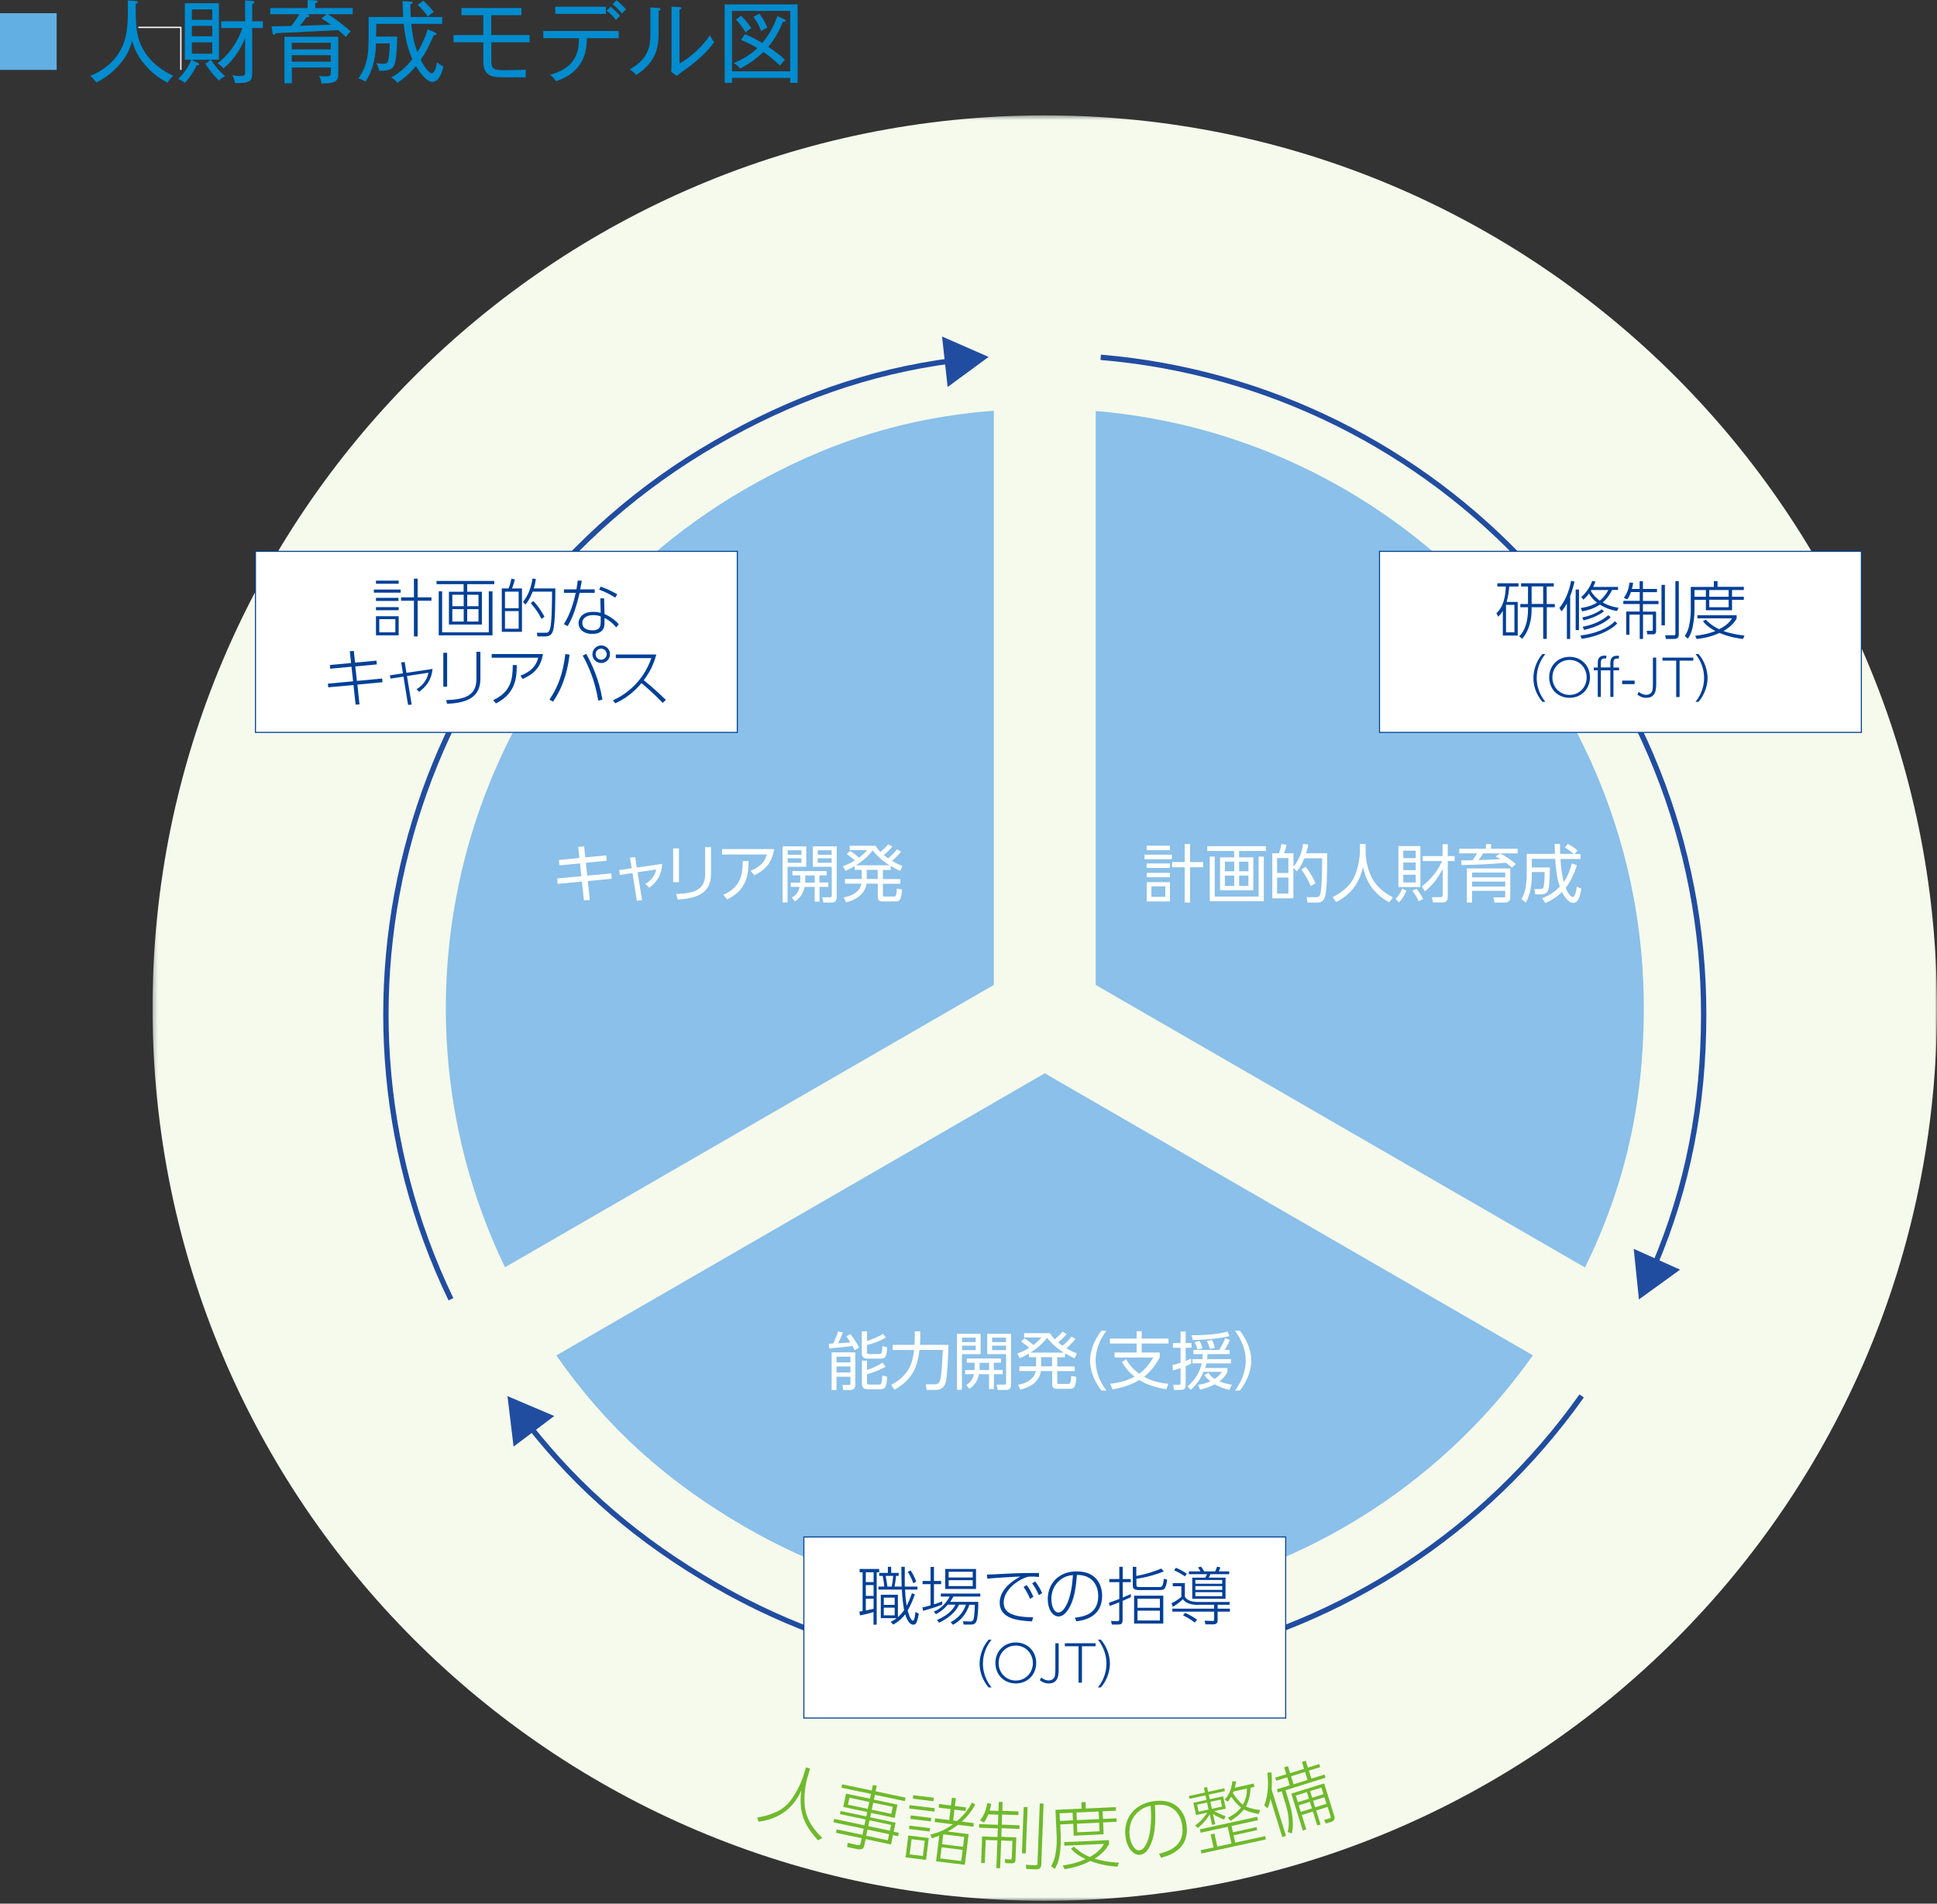 <svg width="460" height="452" viewBox="0 0 460 452" fill="none" xmlns="http://www.w3.org/2000/svg">
<rect x="0" y="0" width="460" height="452" fill="#333333" stroke="none"/>
<mask id="mask0_426_15987" style="mask-type:luminance" maskUnits="userSpaceOnUse" x="36" y="27" width="424" height="425">
<path d="M460 27.417H36.227V451.325H460V27.417Z" fill="white"/>
</mask>
<g mask="url(#mask0_426_15987)">
<path d="M460 239.371C460 356.422 365.127 451.325 248.113 451.325C131.1 451.325 36.227 356.422 36.227 239.371C36.227 122.321 131.076 27.394 248.113 27.394C365.15 27.394 460 122.297 460 239.347" fill="#F6FAED"/>
<path d="M236.01 97.515C214.914 99.129 196.073 105.087 176.993 116.101C112.091 153.583 87.934 234.457 119.922 300.899L236.01 233.864V97.515Z" fill="#8AC0E9"/>
<path d="M132.118 321.836C143.912 338.785 158.293 351.793 176.992 362.594C241.111 399.624 322.054 381.038 364.033 321.812L248.111 254.848L132.118 321.836Z" fill="#8AC0E9"/>
<path d="M376.398 300.971C385.937 281.506 390.375 261.851 390.375 239.347C390.375 164.835 333.114 103.734 260.215 97.586V233.864L376.398 300.947V300.971Z" fill="#8AC0E9"/>
<path d="M226.139 85.646C206.372 88.257 188.218 94.619 169.875 105.206C98.494 146.438 71.916 235.407 107.085 308.495" stroke="#214DA0" stroke-width="1.27" stroke-miterlimit="10"/>
<path d="M223.718 79.901L234.776 84.744L225.047 91.889L223.718 79.901Z" fill="#214DA0"/>
<path d="M125.665 338.476C137.649 353.763 151.958 365.964 169.851 376.314C240.377 417.048 329.412 396.61 375.615 331.45" stroke="#214DA0" stroke-width="1.27" stroke-miterlimit="10"/>
<path d="M121.964 343.485L120.517 331.497L131.622 336.221L121.964 343.485Z" fill="#214DA0"/>
<path d="M392.821 300.638C400.842 281.767 404.591 262.468 404.591 240.772C404.591 158.806 341.611 91.604 261.403 84.839" stroke="#214DA0" stroke-width="1.27" stroke-miterlimit="10"/>
<path d="M398.989 301.468L389.212 308.542L387.979 296.531L398.989 301.468Z" fill="#214DA0"/>
<path d="M175.096 130.913H60.669V173.902H175.096V130.913Z" fill="white"/>
<path d="M175.096 130.913H60.669V173.902H175.096V130.913Z" stroke="#004098" stroke-width="0.25" stroke-miterlimit="10"/>
</g>
<path d="M95.148 139.981V140.717H88.788V139.981H95.148ZM94.673 137.868V138.604H89.286V137.868H94.673ZM94.626 141.951V142.687H89.286V141.951H94.626ZM94.673 144.159V144.894H89.286V144.159H94.673ZM94.673 146.319V150.853H89.286V146.319H94.673ZM93.89 147.007H90.07V150.14H93.89V147.007ZM98.304 151.114V142.639H95.243V141.832H98.304V137.393H99.182V141.832H102.457V142.639H99.182V151.114H98.304Z" fill="#004098"/>
<path d="M117.408 138.699H110.953V140.503H114.441V148.289H106.611V140.503H110.099V138.699H103.668V137.94H117.384V138.699H117.408ZM104.997 140.408V150.141H116.079V140.408H116.957V150.853H104.19V140.408H105.021H104.997ZM110.123 141.216H107.417V143.945H110.123V141.216ZM110.123 144.634H107.417V147.577H110.123V144.634ZM113.635 141.216H110.953V143.945H113.635V141.216ZM113.635 144.634H110.953V147.577H113.635V144.634Z" fill="#004098"/>
<path d="M120.753 139.744C120.895 139.435 121.109 139.008 121.441 137.417L122.272 137.56C122.177 137.963 121.963 138.77 121.607 139.72H123.957V150.022H119.163V139.72H120.777L120.753 139.744ZM123.173 140.48H119.922V144.42H123.173V140.48ZM123.173 145.108H119.922V149.286H123.173V145.108ZM131.882 139.744C131.882 141.833 131.882 147.838 131.36 149.642C131.052 150.71 130.577 151.114 129.391 151.114H127.635L127.492 150.236H129.391C130.008 150.283 130.387 150.236 130.672 149.12C131.076 147.601 131.099 142.189 131.099 140.48H126.496C126.401 140.741 125.736 142.473 124.787 143.542L124.194 142.924C125.38 141.453 126.163 139.554 126.448 137.37L127.255 137.465C127.136 138.296 127.042 138.818 126.757 139.72H131.906L131.882 139.744ZM128.608 146.96C127.872 145.536 127.231 144.61 126.045 143.209L126.662 142.711C128.062 144.159 129.035 145.939 129.296 146.414L128.608 146.96Z" fill="#004098"/>
<path d="M141.233 139.934V140.765H137.65C136.534 145.56 135.561 147.411 134.802 148.669L133.9 148.195C135.467 145.821 136.345 142.593 136.724 140.765H133.924V139.934H136.89C137.08 138.866 137.128 138.438 137.199 137.845L138.172 137.892C138.101 138.296 137.863 139.649 137.792 139.934H141.209H141.233ZM143.559 145.797C144.935 146.367 146.216 147.364 146.952 148.242L146.335 148.978C145.267 147.625 144.033 146.96 143.559 146.723V147.506C143.559 148.408 143.535 148.883 143.25 149.358C142.704 150.307 141.541 150.521 140.687 150.521C138.385 150.521 137.389 149.215 137.389 147.957C137.389 146.937 138.148 145.275 140.853 145.275C141.755 145.275 142.277 145.417 142.657 145.489L142.562 142.07H143.464L143.559 145.797ZM142.657 146.367C142.277 146.224 141.779 146.058 140.853 146.058C139.05 146.058 138.29 146.96 138.29 147.91C138.29 149.666 140.379 149.666 140.735 149.666C142.609 149.666 142.657 148.503 142.657 147.482V146.367ZM146.121 141.904C145.22 141.358 143.938 140.599 142.301 140.005L142.633 139.293C143.748 139.673 144.84 140.124 146.572 141.097L146.121 141.904Z" fill="#004098"/>
<path d="M89.408 156.882L89.479 157.761L84.377 158.235L84.757 161.677L90.76 161.108L90.832 161.986L84.875 162.556L85.374 167.256L84.448 167.303L83.95 162.651L77.946 163.197L77.875 162.318L83.855 161.772L83.475 158.307L78.421 158.781L78.35 157.903L83.38 157.428L83.072 154.627L84.021 154.556L84.33 157.333L89.455 156.859L89.408 156.882Z" fill="#004098"/>
<path d="M97.762 167.304L96.907 167.375L95.816 160.657L92.731 161.132L92.612 160.349L95.697 159.874L95.27 157.286L96.101 157.191L96.528 159.755L102.721 158.829C102.484 161.464 101.179 163.055 99.541 164.265L98.924 163.648C99.613 163.221 101.298 162.105 101.748 159.731L96.646 160.515L97.762 167.28V167.304Z" fill="#004098"/>
<path d="M106.184 163.054H105.282V155.007H106.184V163.054ZM114.086 161.179C114.086 166.188 109.862 166.923 106.16 167.113L105.97 166.235C110.598 166.093 113.137 165.048 113.137 161.25V154.77H114.086V161.203V161.179Z" fill="#004098"/>
<path d="M128.943 155.292C128.35 159.162 125.882 160.372 124.126 161.227L123.604 160.42C126.926 159.162 127.543 157.239 127.804 156.171H116.77V155.292H128.943ZM117.125 166.236C121.397 164.265 121.753 161.203 121.777 157.904H122.726C122.702 160.562 122.631 164.598 117.766 167.019L117.125 166.236Z" fill="#004098"/>
<path d="M135.255 155.435C134.97 157.927 134.187 162.485 131.34 166.591L130.485 166.117C132.597 162.983 133.689 159.921 134.258 155.292L135.231 155.435H135.255ZM142.066 166.354C141.306 161.511 139.598 157.808 138.388 155.672L139.218 155.245C140.452 157.476 142.279 161.25 143.062 166.117L142.066 166.354ZM144.866 155.34C144.866 156.479 143.94 157.429 142.778 157.429C141.615 157.429 140.689 156.479 140.689 155.34C140.689 154.2 141.639 153.251 142.778 153.251C143.917 153.251 144.866 154.153 144.866 155.34ZM141.449 155.34C141.449 156.076 142.042 156.645 142.754 156.645C143.466 156.645 144.083 156.052 144.083 155.34C144.083 154.628 143.489 154.01 142.754 154.01C142.018 154.01 141.449 154.604 141.449 155.34Z" fill="#004098"/>
<path d="M155.852 155.411C155.116 158.259 153.977 160.016 152.885 161.511C154.713 162.983 156.421 164.526 158.13 166.188L157.37 166.9C155.33 164.692 152.79 162.579 152.34 162.2C151.272 163.458 149.326 165.547 146.122 166.995L145.553 166.282C147.926 165.238 152.506 162.461 154.689 156.265H146.241V155.411H155.875H155.852Z" fill="#004098"/>
<path d="M442.036 130.914H327.609V173.903H442.036V130.914Z" fill="white"/>
<path d="M442.036 130.914H327.609V173.903H442.036V130.914Z" stroke="#004098" stroke-width="0.25" stroke-miterlimit="10"/>
<path d="M360.428 142.925V150.901H356.892V145.037C356.417 145.821 356.156 146.082 355.8 146.438L355.373 145.607C356.132 144.871 357.461 143.4 357.604 139.269H355.587V138.486H360.617V139.269H358.411C358.339 140.053 358.268 141.334 357.793 142.925H360.428ZM359.644 143.613H357.651V150.141H359.644V143.613ZM367.333 143.423H369.231V144.183H367.333V151.684H366.479V144.183H363.726V144.8C363.726 147.245 363.109 149.785 361.495 151.684L360.784 151.091C362.065 149.904 362.872 147.601 362.872 144.753V144.183H361.045V143.423H362.872V139.269H361.234V138.486H368.994V139.269H367.309V143.423H367.333ZM366.479 139.245H363.726V143.4H366.479V139.245Z" fill="#004098"/>
<path d="M372.911 151.708H372.104V143.281C371.487 144.396 371.084 144.871 370.823 145.156L370.324 144.349C371.487 142.972 372.602 140.693 373.101 137.916L373.907 138.106C373.765 138.747 373.528 139.886 372.887 141.524V151.731L372.911 151.708ZM374.192 139.981H374.975V149.619H374.192V139.981ZM375.355 150.901C379.104 150.426 381.999 149.096 383.518 147.506L384.064 148.052C382.094 149.999 378.867 151.209 375.64 151.684L375.331 150.901H375.355ZM383.993 145.085C383.21 144.942 381.667 144.634 379.935 143.566C378.345 144.634 376.708 144.99 375.758 145.156L375.379 144.373C377.348 144.088 378.559 143.542 379.27 143.091C378.582 142.592 377.823 141.785 377.348 140.931C376.826 141.643 376.352 142.094 376.043 142.379L375.521 141.785C377.04 140.385 377.704 139.055 378.131 137.94L378.891 138.082C378.772 138.415 378.653 138.747 378.345 139.364H384.254V140.076H382.83C382.166 141.477 381.382 142.355 380.623 143.043C382.308 144.017 383.85 144.23 384.372 144.301L384.017 145.061L383.993 145.085ZM375.782 146.604C376.921 146.367 378.748 145.892 380.386 144.681L380.908 145.156C379.342 146.414 377.135 147.031 376.067 147.316L375.758 146.604H375.782ZM375.853 148.812C377.301 148.551 379.769 147.933 381.952 146.082L382.498 146.557C380.837 148.242 378.108 149.12 376.162 149.571L375.877 148.835L375.853 148.812ZM377.942 140.1C377.942 140.1 377.847 140.242 377.799 140.29C378.298 141.263 379.176 142.07 379.911 142.616C380.41 142.213 381.216 141.453 381.952 140.1H377.918H377.942Z" fill="#004098"/>
<path d="M389.378 139.839V138.011H390.161V139.839H393.507V140.599H390.161V142.688H393.863V143.447H390.161V145.228H393.293V149.833C393.293 150.331 393.103 150.616 392.51 150.616H391.205L391.063 149.785H392.178C392.415 149.809 392.51 149.809 392.51 149.405V145.94H390.185V151.708H389.402V145.94H386.957V150.711H386.198V145.204H389.402V143.423H385.51V142.664H389.402V140.575H387.313C386.91 141.738 386.625 142.094 386.459 142.308L385.628 141.952C386.53 140.67 386.744 139.839 387.005 138.296L387.835 138.415C387.764 138.89 387.717 139.246 387.551 139.839H389.402H389.378ZM395.382 138.866V148.48H394.575V138.866H395.382ZM398.68 138.011V150.663C398.68 151.494 398.253 151.708 397.47 151.708H395.619L395.453 150.83H397.494C397.873 150.853 397.873 150.64 397.873 150.474V137.988H398.704L398.68 138.011Z" fill="#004098"/>
<path d="M407.009 139.341V137.988H407.887V139.341H414.128V140.1H411.328V141.691H414.128V142.426H411.328V144.895H405.111V142.426H402.405V144.895C402.405 145.299 402.382 146.913 402.002 148.764C401.67 150.45 401.076 151.304 400.839 151.637L400.104 151.02C400.412 150.545 400.887 149.809 401.148 148.48C401.527 146.604 401.527 145.512 401.527 144.824V139.364H407.009V139.341ZM405.111 140.1H402.405V141.691H405.111V140.1ZM413.938 151.708C413.155 151.613 410.901 151.376 408.338 150.284C406.084 151.352 403.995 151.589 402.927 151.732L402.571 150.948C403.711 150.83 405.372 150.616 407.365 149.833C406.345 149.287 405.206 148.551 404.422 147.506L405.087 147.127C405.561 147.601 406.487 148.551 408.267 149.405C409.263 148.907 410.569 148.1 411.328 146.818H403.094V146.082H412.419V146.865C411.802 147.981 410.806 148.954 409.287 149.833C411.565 150.616 413.392 150.806 414.27 150.901L413.938 151.732V151.708ZM410.521 140.1H405.917V141.691H410.521V140.1ZM410.521 142.403H405.917V144.183H410.521V142.403Z" fill="#004098"/>
<path d="M366.289 166.639C364.604 164.693 364.129 162.414 364.153 160.966C364.153 159.494 364.628 157.215 366.289 155.292H366.977C365.648 157.002 364.96 158.829 364.936 160.966C364.936 164.004 366.455 165.974 366.977 166.639H366.289Z" fill="#004098"/>
<path d="M372.743 155.957C375.472 155.957 377.584 157.998 377.584 160.823C377.584 163.648 375.496 165.689 372.743 165.689C369.991 165.689 367.902 163.672 367.902 160.823C367.902 157.974 370.038 155.957 372.743 155.957ZM372.743 165.001C375.069 165.001 376.801 163.149 376.801 160.847C376.801 158.544 375.045 156.693 372.743 156.693C370.441 156.693 368.662 158.52 368.662 160.847C368.662 163.173 370.441 165.001 372.743 165.001Z" fill="#004098"/>
<path d="M382.427 157.548C382.427 156.93 382.427 155.696 384.064 155.696C384.254 155.696 384.372 155.696 384.491 155.744L384.42 156.385C384.301 156.385 384.183 156.361 384.111 156.361C383.162 156.361 383.162 156.954 383.162 157.548V158.497H384.491V159.162H383.162V165.476H382.427V159.162H380.172V165.476H379.437V159.162H378.487V158.497H379.437V157.524C379.437 156.907 379.437 155.672 381.074 155.672C381.264 155.672 381.382 155.672 381.501 155.72L381.43 156.361C381.311 156.361 381.193 156.337 381.121 156.337C380.172 156.337 380.172 156.93 380.172 157.524V158.473H382.427V157.5V157.548Z" fill="#004098"/>
<path d="M388.193 161.607V162.438H385.227V161.607H388.193Z" fill="#004098"/>
<path d="M393.318 156.146V162.081C393.318 163.6 393.318 165.689 390.921 165.689C390.304 165.689 389.664 165.547 388.833 164.929L389.165 164.289C389.901 164.834 390.447 164.977 390.898 164.977C391.704 164.977 392.298 164.573 392.44 163.814C392.511 163.41 392.535 162.912 392.535 162.176V156.146H393.318Z" fill="#004098"/>
<path d="M398.848 165.499H398.064V156.859H394.813V156.146H402.122V156.859H398.871V165.499H398.848Z" fill="#004098"/>
<path d="M402.668 166.639C403.237 165.903 404.685 163.957 404.685 160.966C404.685 157.975 403.19 155.957 402.668 155.292H403.356C405.017 157.168 405.492 159.47 405.516 160.966C405.516 162.438 405.017 164.74 403.356 166.639H402.668Z" fill="#004098"/>
<path d="M278.298 202.933V204.025H271.796V202.933H278.298ZM277.847 200.797V201.865H272.318V200.797H277.847ZM277.823 205.022V206.091H272.294V205.022H277.823ZM277.847 207.254V208.298H272.318V207.254H277.847ZM277.847 209.461V214.043H272.318V209.461H277.847ZM276.732 210.458H273.433V212.951H276.732V210.458ZM281.335 214.304V205.924H278.345V204.69H281.335V200.417H282.617V204.69H285.725V205.924H282.617V214.304H281.335Z" fill="white"/>
<path d="M300.652 202.055H294.268V203.575H297.638V211.384H289.736V203.575H293.082V202.055H286.698V200.916H300.628V202.055H300.652ZM288.478 203.385V212.88H298.896V203.385H300.13V213.995H287.291V203.385H288.478ZM293.105 204.595H290.898V206.874H293.105V204.595ZM293.105 207.895H290.898V210.364H293.105V207.895ZM296.475 204.595H294.268V206.874H296.475V204.595ZM296.475 207.895H294.268V210.364H296.475V207.895Z" fill="white"/>
<path d="M310.688 200.536C310.593 201.153 310.499 201.604 310.19 202.601H315.197C315.126 209.437 315.126 209.817 314.865 211.93C314.58 214.066 313.844 214.304 312.611 214.304H310.522L310.285 213.022H312.444C313.038 213.022 313.37 213.022 313.607 212.001C313.844 210.957 313.987 207.847 313.987 203.788H309.787C309.312 204.832 308.837 205.924 307.983 206.874L307.153 206.114V213.307H302.146V202.601H303.712C303.902 202.126 304.091 201.604 304.305 200.417L305.539 200.56C305.397 201.248 305.254 201.746 304.922 202.601H307.176V205.806C308.932 203.669 309.312 201.367 309.478 200.37L310.712 200.536H310.688ZM305.966 203.74H303.285V207.277H305.966V203.74ZM305.966 208.369H303.285V212.167H305.966V208.369ZM311.258 210.387C310.641 208.844 310.143 208.061 309.051 206.446L310.071 205.806C311.305 207.325 312.112 209.058 312.421 209.699L311.258 210.411V210.387Z" fill="white"/>
<path d="M324.312 200.442V202.246C324.312 204.216 324.858 206.637 325.783 208.394C326.732 210.221 328.322 211.812 330.79 213.07L329.912 214.257C325.688 211.978 324.288 208.631 323.671 205.854C322.817 210.032 320.396 212.666 317.311 214.186L316.457 213.022C319.186 211.669 320.918 209.913 321.773 207.848C322.793 205.379 322.959 202.673 322.959 202.198V200.394H324.312V200.442Z" fill="white"/>
<path d="M331.383 213.449C331.929 212.927 332.356 212.405 332.996 211.004L334.017 211.479C333.874 211.811 333.281 213.212 332.237 214.28L331.383 213.449ZM337.315 200.892V210.624H332.095V200.892H337.315ZM336.2 201.984H333.257V203.764H336.2V201.984ZM336.2 204.809H333.257V206.613H336.2V204.809ZM336.2 207.705H333.257V209.532H336.2V207.705ZM336.888 213.995C336.532 212.998 335.654 211.835 335.417 211.503L336.414 211.028C336.817 211.526 337.6 212.642 337.98 213.473L336.888 213.971V213.995ZM337.624 210.506C340.021 208.678 341.682 206.304 342.465 204.453H337.861V203.266H342.583V200.441H343.817V203.266H345.455V204.453H343.817V212.69C343.817 213.805 343.651 214.28 342.417 214.28H340.305L340.044 213.022H341.895C342.536 213.022 342.607 212.856 342.607 212.334V206.28C341.207 209.176 339.546 210.719 338.383 211.645L337.648 210.482L337.624 210.506Z" fill="white"/>
<path d="M356.274 202.649C357.461 203.195 359.074 204.334 359.976 205.141L359.027 206.019C358.6 205.592 358.386 205.426 357.603 204.856C355.112 205.117 350.247 205.378 347.114 205.402L346.996 204.286C347.898 204.286 348.277 204.286 349.701 204.263C350.342 203.408 350.555 203.028 350.769 202.625H346.545V201.533H352.881V200.417H354.091V201.533H360.427V202.625H352.24C351.742 203.384 351.647 203.527 351.125 204.215C353.047 204.168 353.379 204.144 356.298 204.002C355.847 203.741 355.752 203.669 355.159 203.337L356.251 202.672L356.274 202.649ZM358.671 213.046C358.671 213.663 358.457 214.304 357.39 214.304H354.922L354.637 213.069H357.034C357.437 213.093 357.461 213.022 357.461 212.713V211.526H349.582V214.304H348.348V206.209H358.671V213.046ZM357.461 207.182H349.582V208.322H357.461V207.182ZM357.461 209.319H349.582V210.506H357.461V209.319Z" fill="white"/>
<path d="M372.365 200.394C373.362 200.94 373.955 201.343 374.643 201.937L373.931 202.791H375.331V203.954H370.585C370.656 205.592 370.941 207.895 371.368 209.438C372.317 208.013 372.816 206.732 373.29 204.999L374.477 205.426C374.168 206.471 373.433 208.726 371.819 210.838C372.199 211.788 372.958 212.998 373.504 212.998C374.097 212.998 374.358 211.289 374.453 210.506L375.545 211.028C375.094 214.067 374.263 214.375 373.575 214.375C372.246 214.375 371.131 212.168 370.941 211.811C369.707 212.975 368.663 213.687 366.978 214.423L366.219 213.283C366.978 212.975 368.782 212.239 370.419 210.553C369.683 208.37 369.446 205.925 369.327 203.931H363.775V205.972H368.07C368.07 205.972 368.046 210.316 367.714 211.289C367.619 211.598 367.31 212.357 366.124 212.357H364.605L364.392 211.099H365.863C366.385 211.099 366.48 210.791 366.575 210.553C366.765 209.912 366.836 207.562 366.836 207.064H363.775V208.108C363.775 210.102 363.347 212.642 362.351 214.351L361.307 213.449C361.591 212.975 361.971 212.31 362.232 211.076C362.469 209.96 362.564 208.298 362.564 208.108V202.744H369.256C369.232 201.628 369.209 201.082 369.209 200.394H370.466C370.466 201.058 370.466 201.675 370.49 202.744H373.718C372.839 202.008 372.531 201.77 371.629 201.248L372.341 200.346L372.365 200.394Z" fill="white"/>
<path d="M200.178 316.329C199.703 317.563 199.49 318.038 199.039 318.94C199.514 318.94 200.914 318.845 201.934 318.726C201.459 317.943 201.246 317.658 200.985 317.302L201.934 316.756C203.026 318.038 203.832 319.605 204.022 319.984L202.954 320.578C202.788 320.222 202.67 319.961 202.456 319.581C201.341 319.771 198.517 320.056 196.927 320.151L196.832 319.035C196.974 319.035 197.71 319.035 197.852 319.035C198.327 318.038 198.754 317.089 199.015 316.139L200.202 316.353L200.178 316.329ZM203.121 321.076V328.886C203.121 329.883 202.361 330.049 202.005 330.049H200.249L200.059 328.839H201.626C201.887 328.862 201.958 328.744 201.958 328.554V326.892H198.659V330.049H197.496V321.1H203.121V321.076ZM201.958 322.145H198.659V323.498H201.958V322.145ZM201.958 324.447H198.659V325.871H201.958V324.447ZM205.897 318.394C206.894 318.085 208.626 317.445 209.694 316.685L210.382 317.587C209.029 318.418 207.273 319.035 205.897 319.367V321.053C205.897 321.361 206.039 321.504 206.372 321.504H208.792C209.243 321.504 209.504 321.504 209.551 319.581L210.69 319.937C210.596 321.907 210.358 322.596 209.172 322.596H205.968C205.707 322.596 204.663 322.596 204.663 321.409V316.115H205.897V318.394ZM205.897 323.094V325.278C207.487 324.779 208.46 324.257 209.575 323.545L210.311 324.495C208.626 325.563 206.182 326.228 205.897 326.299V328.198C205.897 328.601 205.992 328.744 206.443 328.744H208.792C209.267 328.744 209.409 328.696 209.551 326.584L210.69 326.892C210.501 329.242 210.382 329.859 208.958 329.859H205.992C205.66 329.859 204.687 329.859 204.687 328.578V323.07H205.921L205.897 323.094Z" fill="white"/>
<path d="M217.24 316.115H218.545V317.801C218.545 318.133 218.545 318.584 218.474 319.32H225.237C225.237 320.863 224.976 326.797 224.596 328.221C224.169 329.788 222.935 330.026 222.318 330.026H220.064L219.85 328.696H222.01C222.84 328.696 223.101 328.198 223.22 327.818C223.671 326.465 223.837 322.145 223.884 320.53H218.355C217.904 324.257 216.931 327.486 212.399 329.978L211.64 328.839C216.077 326.394 216.718 323.498 217.074 320.554H211.996V319.32H217.169C217.193 318.964 217.24 318.489 217.24 317.753V316.115Z" fill="white"/>
<path d="M232.877 316.685V321.528H228.439V330.002H227.253V316.685H232.877ZM231.714 317.611H228.463V318.679H231.714V317.611ZM231.714 319.51H228.463V320.578H231.714V319.51ZM238.121 325.302V326.299H236.033V329.812H234.87V326.299H232.497C232.118 328.317 230.907 329.29 230.219 329.765L229.436 328.886C230.267 328.364 231.002 327.699 231.311 326.299H229.199V325.302H231.453C231.453 325.159 231.453 325.088 231.453 324.97V323.569H229.578V322.548H237.718V323.569H236.009V325.278H238.098L238.121 325.302ZM234.894 325.302V323.593H232.64V324.993C232.64 325.136 232.64 325.207 232.64 325.302H234.918H234.894ZM240.115 316.685V328.744C240.115 329.005 240.115 330.026 238.999 330.026H236.935L236.674 328.768H238.454C238.667 328.768 238.928 328.768 238.928 328.435V321.528H234.443V316.685H240.115ZM238.904 317.611H235.606V318.679H238.904V317.611ZM238.904 319.51H235.606V320.578H238.904V319.51Z" fill="white"/>
<path d="M255.399 317.943C254.663 318.845 254.141 319.32 253.263 320.151C253.904 320.507 254.545 320.863 255.731 321.361L255.209 322.524C254.355 322.121 253.856 321.884 252.931 321.338V322.287H251.08V324.447H255.233V325.563H251.08V328.222C251.08 328.53 251.151 328.601 251.507 328.601H253.524C254.189 328.601 254.284 328.459 254.402 326.702L255.636 326.94C255.423 329.052 255.328 329.764 253.999 329.764H251.033C250.653 329.764 249.87 329.764 249.87 328.744V325.539H247.212C246.785 328.15 244.602 329.408 242.347 329.978L241.754 328.791C244.341 328.411 245.764 326.963 245.978 325.539H242.086V324.423H246.049V322.263H244.364V321.385C243.866 321.694 243.368 321.978 242.181 322.501L241.588 321.385C243.083 320.839 243.771 320.436 244.412 320.032C243.771 319.462 243.32 319.106 242.49 318.513L243.32 317.777C244.293 318.37 245.219 319.201 245.408 319.367C246.168 318.774 246.642 318.323 247.331 317.587H243.202V316.543H249.324C249.751 317.183 250.036 317.54 250.487 318.014C251.341 317.255 251.792 316.851 252.338 316.187L253.334 316.756C252.504 317.729 251.46 318.631 251.294 318.75C251.602 319.011 251.816 319.177 252.338 319.534C253.429 318.56 253.951 318.014 254.45 317.373L255.446 317.943H255.399ZM252.646 321.171C250.795 320.056 249.632 318.845 248.636 317.658C248.185 318.252 247.046 319.7 244.697 321.171H252.646ZM249.846 322.263H247.236V324.423H249.846V322.263Z" fill="white"/>
<path d="M261.568 330.168C259.408 327.438 258.862 324.684 258.862 323.07C258.862 321.456 259.408 318.726 261.568 315.973H262.754C261.188 318.014 260.191 320.483 260.191 323.07C260.191 323.664 260.191 326.821 262.754 330.168H261.568Z" fill="white"/>
<path d="M276.97 329.859C274.715 329.503 272.485 328.886 270.563 327.675C268.142 329.194 265.033 329.764 264.203 329.906L263.633 328.577C264.749 328.435 267.169 328.102 269.424 326.892C267.834 325.61 267.051 324.47 266.41 323.355L267.454 322.761C268.332 324.257 269.186 325.159 270.539 326.18C271.797 325.23 272.675 324.304 273.885 322.334H264.678V321.147H269.922V319.011H263.586V317.824H269.922V316.091H271.132V317.824H277.492V319.011H271.132V321.147H275.404V322.334C274.288 324.376 273.173 325.705 271.702 326.892C272.722 327.485 274.383 328.268 277.468 328.577L276.97 329.883V329.859Z" fill="white"/>
<path d="M282.9 323.759C282.52 323.972 282.164 324.138 281.571 324.376V328.886C281.571 329.29 281.571 330.025 280.408 330.025H278.771L278.628 328.791H279.933C280.195 328.791 280.361 328.791 280.361 328.388V324.851C279.435 325.183 279.008 325.278 278.557 325.397L278.438 324.115C278.913 324.02 279.459 323.877 280.361 323.569V320.008H278.557V318.892H280.361V316.163H281.571V318.892H282.971V320.008H281.571V323.141C282.045 322.952 282.378 322.809 282.876 322.596V323.735L282.9 323.759ZM282.022 329.195C283.778 327.628 284.893 325.943 285.391 323.711H283.185V322.714H285.558C285.629 322.168 285.629 321.836 285.629 321.527H283.398V320.53H289.52C290.209 319.462 290.731 318.346 290.968 317.729L292.083 318.157C291.68 319.201 291.063 320.198 290.826 320.53H292.012V321.527H286.744C286.744 321.907 286.744 322.145 286.673 322.714H292.321V323.711H286.507C286.388 324.21 286.293 324.566 286.198 324.827H291.49V325.776C291.253 326.227 290.778 327.106 289.568 328.008C290.802 328.506 291.846 328.672 292.558 328.791L291.941 330.002C291.466 329.907 289.971 329.574 288.476 328.696C287.076 329.456 285.819 329.764 285.012 329.978L284.513 328.815C285.202 328.72 286.103 328.577 287.432 327.984C286.53 327.272 286.198 326.773 286.008 326.489L286.981 325.966C287.242 326.346 287.575 326.845 288.453 327.414C289.402 326.773 289.853 326.18 290.185 325.729H285.842C285.178 327.224 284.442 328.482 282.805 330.002L281.927 329.123L282.022 329.195ZM282.947 317.041C283.825 317.041 288.737 317.041 291.49 316.163L292.012 317.231C289.687 317.872 285.51 318.157 283.279 318.18L282.947 317.041ZM284.395 320.435C284.324 320.174 284.11 319.438 283.683 318.679L284.869 318.37C285.249 319.059 285.439 319.7 285.558 320.151L284.395 320.435ZM287.314 320.293C287.195 319.747 286.91 318.964 286.602 318.394L287.836 318.133C288.192 318.845 288.358 319.486 288.5 320.032L287.314 320.293Z" fill="white"/>
<path d="M293.27 330.168C295.832 326.821 295.832 323.687 295.832 323.07C295.832 320.483 294.836 318.014 293.27 315.973H294.456C296.615 318.702 297.161 321.456 297.161 323.07C297.161 324.684 296.615 327.414 294.456 330.168H293.27Z" fill="white"/>
<path d="M143.962 203.1L144.057 204.382L139.145 204.856L139.453 207.919L145.172 207.373L145.267 208.654L139.595 209.2L140.07 213.711L138.67 213.782L138.195 209.319L132.429 209.865L132.334 208.583L138.053 208.037L137.744 204.999L132.832 205.474L132.737 204.192L137.602 203.717L137.317 201.082L138.717 200.963L139.002 203.575L143.962 203.1Z" fill="white"/>
<path d="M152.504 213.734L151.222 213.877L150.202 207.301L147.212 207.752L147.046 206.589L150.012 206.162L149.609 203.646L150.843 203.503L151.222 205.996L157.274 205.117C157.107 207.8 155.968 209.461 154.189 210.791L153.263 209.912C154.901 208.868 155.518 207.752 155.85 206.447L151.412 207.111L152.48 213.734H152.504Z" fill="white"/>
<path d="M161.237 209.461H159.86V201.438H161.237V209.461ZM168.854 207.539C168.854 212.523 164.749 213.354 160.952 213.592L160.549 212.286C164.583 212.096 167.454 211.432 167.454 207.61V201.153H168.854V207.515V207.539Z" fill="white"/>
<path d="M183.829 201.604C183.236 205.568 181.053 206.85 179.131 207.823L178.253 206.755C181.148 205.568 181.788 204.073 182.121 202.886H171.466V201.604H183.829ZM171.751 212.452C175.856 210.696 176.378 207.776 176.378 204.453H177.778C177.754 207.372 177.517 211.242 172.676 213.568L171.774 212.452H171.751Z" fill="white"/>
<path d="M191.47 200.963V205.806H187.032V214.28H185.846V200.963H191.47ZM190.307 201.889H187.056V202.957H190.307V201.889ZM190.307 203.788H187.056V204.856H190.307V203.788ZM196.714 209.58V210.577H194.626V214.09H193.463V210.577H191.09C190.71 212.595 189.5 213.568 188.812 214.043L188.029 213.165C188.859 212.642 189.595 211.978 189.904 210.577H187.792V209.58H190.046C190.046 209.438 190.046 209.367 190.046 209.248V207.847H188.171V206.827H196.311V207.847H194.602V209.556H196.69L196.714 209.58ZM193.487 209.58V207.871H191.232V209.272C191.232 209.414 191.232 209.485 191.232 209.58H193.511H193.487ZM198.707 200.963V213.022C198.707 213.283 198.707 214.304 197.592 214.304H195.528L195.267 213.046H197.046C197.26 213.046 197.521 213.046 197.521 212.714V205.806H193.036V200.963H198.707ZM197.497 201.889H194.199V202.957H197.497V201.889ZM197.497 203.788H194.199V204.856H197.497V203.788Z" fill="white"/>
<path d="M213.99 202.221C213.254 203.123 212.732 203.598 211.854 204.429C212.495 204.785 213.135 205.141 214.322 205.639L213.8 206.803C212.946 206.399 212.447 206.162 211.522 205.616V206.565H209.671V208.725H213.824V209.841H209.671V212.5C209.671 212.808 209.742 212.879 210.098 212.879H212.115C212.779 212.879 212.874 212.737 212.993 210.98L214.227 211.218C214.013 213.33 213.918 214.043 212.59 214.043H209.623C209.244 214.043 208.461 214.043 208.461 213.022V209.817H205.803C205.376 212.428 203.192 213.686 200.938 214.256L200.345 213.069C202.931 212.69 204.355 211.242 204.569 209.817H200.677V208.702H204.64V206.541H202.955V205.663C202.457 205.972 201.958 206.257 200.772 206.779L200.179 205.663C201.674 205.117 202.362 204.714 203.003 204.31C202.362 203.74 201.911 203.384 201.08 202.791L201.911 202.055C202.884 202.648 203.809 203.479 203.999 203.645C204.759 203.052 205.233 202.601 205.921 201.865H201.792V200.821H207.915C208.342 201.462 208.627 201.818 209.078 202.292C209.932 201.533 210.383 201.129 210.928 200.465L211.925 201.034C211.095 202.008 210.05 202.91 209.884 203.028C210.193 203.289 210.406 203.456 210.928 203.812C212.02 202.838 212.542 202.292 213.04 201.651L214.037 202.221H213.99ZM211.237 205.45C209.386 204.334 208.223 203.123 207.227 201.936C206.776 202.53 205.637 203.978 203.287 205.45H211.237ZM208.437 206.541H205.826V208.702H208.437V206.541Z" fill="white"/>
<path d="M305.327 364.943H190.9V407.932H305.327V364.943Z" fill="white"/>
<path d="M305.327 364.943H190.9V407.932H305.327V364.943Z" stroke="#004098" stroke-width="0.25" stroke-miterlimit="10"/>
<path d="M204.116 382.628C204.52 382.581 204.662 382.581 204.852 382.533V373.323H204.14V372.54H208.791V373.323H208.198V385.762H207.439V382.771C206.94 382.937 205.588 383.317 204.235 383.554L204.093 382.652L204.116 382.628ZM207.462 373.323H205.612V375.649H207.462V373.323ZM207.462 376.362H205.612V378.925H207.462V376.362ZM205.612 382.391C206.679 382.177 206.822 382.154 207.462 381.987V379.59H205.612V382.391ZM217.88 376.718V377.43H214.937C215.009 379.519 215.222 380.658 215.317 381.275C215.958 380.017 216.29 379.115 216.575 378.308L217.263 378.569C217.026 379.234 216.48 380.824 215.554 382.367C215.697 382.937 216.219 384.812 216.788 384.812C217.216 384.812 217.358 383.222 217.405 382.723L218.188 383.151C217.809 385.477 217.429 385.762 216.883 385.762C215.721 385.762 215.127 383.791 214.985 383.293C213.846 384.765 212.707 385.429 212.114 385.738L211.52 385.097C211.971 384.86 212.398 384.646 212.944 384.219H209.171V378.664H213.229V383.981C213.941 383.364 214.415 382.747 214.724 382.32C214.581 381.655 214.226 379.329 214.178 377.43H208.601V376.718H210.002C209.93 375.839 209.812 375.222 209.622 374.178H208.791V373.466H210.856V372.018H211.639V373.466H213.419V374.178H212.802C212.683 375.341 212.588 375.934 212.422 376.718H214.131C214.107 376.006 214.059 374.51 214.059 372.018H214.866C214.843 374.012 214.866 375.151 214.866 376.718H217.833H217.88ZM212.47 379.353H209.883V381.062H212.47V379.353ZM212.47 381.726H209.883V383.554H212.47V381.726ZM211.758 376.718C211.924 375.982 212.019 375.293 212.114 374.178H210.334C210.642 375.816 210.69 376.338 210.737 376.718H211.758ZM216.883 375.911C216.456 374.724 216.053 373.964 215.578 373.228L216.243 372.872C216.717 373.584 217.144 374.368 217.595 375.531L216.883 375.934V375.911Z" fill="#004098"/>
<path d="M223.789 380.967C222.152 381.632 221.63 381.774 219.233 382.486L219.043 381.679C219.541 381.56 219.992 381.465 220.989 381.18V376.148H219.09V375.388H220.989V372.042H221.796V375.388H223.504V376.148H221.796V380.943C222.555 380.706 223.125 380.468 223.765 380.231V380.991L223.789 380.967ZM232.308 380.35C232.379 382.272 232.118 384.409 231.905 384.907C231.596 385.619 231.193 385.738 230.528 385.738H228.844L228.701 384.955L230.481 385.002C230.671 385.002 230.979 384.979 231.145 384.622C231.406 384.1 231.501 381.56 231.501 381.038H230.196C229.532 383.127 228.203 384.789 226.328 385.786L225.759 385.192C227.111 384.433 228.606 383.293 229.413 381.014H227.752C227.349 381.821 226.447 383.649 223.006 385.287L222.508 384.67C225.735 383.269 226.565 381.655 226.898 381.014H225.07C223.836 382.439 223.006 382.866 222.27 383.269L221.772 382.676C222.602 382.296 224.216 381.513 225.545 379.092H223.433V378.379H232.806V379.092H226.399C226.209 379.448 226.02 379.827 225.64 380.35H232.308ZM231.786 372.54V377.288H224.477V372.54H231.786ZM231.003 373.205H225.284V374.558H231.003V373.205ZM231.003 375.199H225.284V376.599H231.003V375.199Z" fill="#004098"/>
<path d="M246.712 374.439C245.929 374.367 245.502 374.344 245.051 374.344C244.173 374.344 243.912 374.438 243.674 374.533C241.301 375.364 238.359 377.738 238.359 380.468C238.359 382.201 239.237 384.005 245.335 384.005L245.098 384.978C241.847 384.836 237.41 384.385 237.41 380.563C237.41 377.263 240.708 375.198 242.298 374.344C240.993 374.367 235.986 374.676 234.467 374.842L234.372 373.869C235.037 373.869 237.006 373.774 238.62 373.679C242.606 373.489 243.651 373.489 246.735 373.489V374.439H246.712ZM243.817 376.361C244.529 377.287 244.885 377.999 245.407 379.139L244.624 379.637C244.362 379.02 243.888 377.928 243.081 376.812L243.817 376.361ZM245.857 375.507C246.664 376.551 247.163 377.548 247.495 378.26L246.712 378.759C246.285 377.809 245.857 376.931 245.122 375.958L245.834 375.483L245.857 375.507Z" fill="#004098"/>
<path d="M255.303 384.1C257.011 383.887 260.808 383.436 260.808 378.973C260.808 377.952 260.547 373.988 255.753 373.94C255.516 376.552 255.231 379.709 253.736 382.082C252.906 383.388 252.075 383.815 251.387 383.815C249.94 383.815 248.824 382.035 248.824 379.732C248.824 375.911 251.506 373.11 255.682 373.11C260.713 373.11 261.733 376.741 261.733 378.902C261.733 383.341 258.435 384.67 255.587 384.955L255.279 384.076L255.303 384.1ZM252.052 374.937C250.224 376.219 249.679 378.095 249.679 379.732C249.679 380.967 250.153 382.866 251.34 382.866C251.814 382.866 252.36 382.581 252.977 381.584C254.448 379.21 254.686 375.531 254.804 373.988C253.736 374.083 252.882 374.344 252.028 374.937H252.052Z" fill="#004098"/>
<path d="M268.521 379.258C268.283 379.376 266.859 379.993 266.598 380.112V384.599C266.598 385.382 266.409 385.738 265.507 385.738H264.059L263.846 384.883L265.293 384.931C265.768 384.931 265.792 384.788 265.792 384.48V380.444C264.747 380.872 264.344 381.038 263.513 381.323L263.371 380.539C264.178 380.278 264.771 380.065 265.815 379.661V375.673H263.442V374.937H265.815V372.018H266.622V374.937H268.544V375.673H266.622V379.329C267.643 378.902 267.975 378.759 268.544 378.498V379.258H268.521ZM276.399 373.11C273.338 374.32 271.131 374.676 269.873 374.866V376.148C269.873 376.718 269.873 376.836 270.751 376.836H275.26C275.972 376.836 276.185 376.646 276.399 374.866L277.182 375.08C277.135 375.578 276.968 376.48 276.707 376.955C276.423 377.501 276.09 377.548 275.355 377.548H270.538C269.138 377.548 269.019 377.05 269.019 376.338V372.041H269.849V374.201C272.389 373.703 273.741 373.252 275.782 372.445L276.375 373.11H276.399ZM276.257 385.501H269.327V378.878H276.257V385.501ZM275.45 379.59H270.134V381.75H275.45V379.59ZM275.45 382.438H270.134V384.765H275.45V382.438Z" fill="#004098"/>
<path d="M284.419 381.062C281.951 381.062 281.216 380.112 280.907 379.709C280.361 380.255 279.602 380.896 278.51 381.536L278.226 380.658C279.127 380.231 279.863 379.756 280.551 379.163V376.646H278.51V375.887H281.382V379.139C281.975 380.16 283.422 380.373 284.443 380.373H292.06L291.965 381.038H289.165V381.964H292.084V382.676H289.165V384.694C289.165 385.192 289.023 385.691 288.074 385.691H286.27L286.08 384.812L287.908 384.883C288.24 384.883 288.335 384.86 288.335 384.504V382.676H278.415V381.964H288.335V381.038H284.467L284.419 381.062ZM281.405 374.296C280.432 373.632 279.673 373.228 278.843 372.872L279.246 372.255C280.385 372.73 281.144 373.181 281.833 373.656L281.405 374.296ZM283.731 385.263C282.711 384.48 281.999 384.053 280.955 383.554L281.429 382.961C282.806 383.554 283.66 384.148 284.277 384.575L283.731 385.263ZM285.084 373.11C284.894 372.73 284.728 372.469 284.49 372.16L285.25 371.994C285.558 372.397 285.724 372.706 285.962 373.11H288.596C288.809 372.635 288.88 372.445 289.023 371.994L289.806 372.16C289.711 372.516 289.569 372.825 289.426 373.11H291.918V373.774H287.433C287.338 374.107 287.219 374.296 287.053 374.605H291.04V379.614H283.138V374.605H286.223C286.436 374.249 286.555 374.012 286.626 373.774H282.331V373.11H285.107H285.084ZM290.257 376.053V375.151H283.873V376.053H290.257ZM283.873 376.599V377.501H290.257V376.599H283.873ZM283.873 378.047V378.997H290.257V378.047H283.873Z" fill="#004098"/>
<path d="M234.777 400.668C233.092 398.722 232.618 396.443 232.641 394.995C232.641 393.523 233.116 391.245 234.777 389.322H235.465C234.136 391.031 233.448 392.859 233.425 394.995C233.425 398.034 234.943 400.004 235.465 400.668H234.777Z" fill="#004098"/>
<path d="M241.232 389.987C243.961 389.987 246.073 392.028 246.073 394.853C246.073 397.678 243.984 399.719 241.232 399.719C238.479 399.719 236.391 397.702 236.391 394.853C236.391 392.005 238.526 389.987 241.232 389.987ZM241.232 399.031C243.557 399.031 245.289 397.179 245.289 394.877C245.289 392.574 243.533 390.723 241.232 390.723C238.93 390.723 237.15 392.55 237.15 394.877C237.15 397.203 238.93 399.031 241.232 399.031Z" fill="#004098"/>
<path d="M251.413 390.176V396.111C251.413 397.63 251.413 399.719 249.016 399.719C248.399 399.719 247.758 399.576 246.928 398.959L247.26 398.318C247.996 398.864 248.541 399.007 248.992 399.007C249.799 399.007 250.392 398.603 250.535 397.844C250.606 397.44 250.63 396.941 250.63 396.206V390.176H251.413Z" fill="#004098"/>
<path d="M256.917 399.529H256.134V390.888H252.883V390.176H260.192V390.888H256.941V399.529H256.917Z" fill="#004098"/>
<path d="M260.739 400.668C261.309 399.933 262.756 397.986 262.756 394.995C262.756 392.004 261.261 389.986 260.739 389.322H261.427C263.089 391.197 263.563 393.5 263.587 394.995C263.587 396.467 263.089 398.769 261.427 400.668H260.739Z" fill="#004098"/>
<path d="M192.372 419.967L191.778 421.961C191.09 424.24 190.782 427.634 191.304 430.032C191.873 432.548 193.463 434.661 195.267 436.37L194.294 436.987C190.948 433.379 189.619 430.269 190.307 425.118C189.168 427.587 186.724 431.67 180.151 432.548L179.818 431.551C182.073 431.195 185.158 430.388 187.151 428.228C188.693 426.542 190.188 423.623 190.782 421.652L191.399 419.635L192.395 419.943L192.372 419.967Z" fill="#6FBA2C"/>
<path d="M214.892 427.658L207.773 426.163L207.535 427.302L213.136 428.489L212.471 431.646L206.871 430.459L206.657 431.504L212.685 432.786L212.234 434.922L213.444 435.183L213.278 435.99L212.068 435.729L211.593 437.96L205.566 436.679L205.257 438.15C205.162 438.601 204.996 439.361 203.525 439.052L201.199 438.554L201.294 437.557L203.667 438.103C204.071 438.198 204.308 438.079 204.379 437.699L204.64 436.465L198.541 435.183L198.708 434.376L204.806 435.658L205.115 434.21L197.948 432.691L198.114 431.884L205.281 433.403L205.566 432.026L199.467 430.744L199.633 430.008L205.732 431.29L205.945 430.246L200.25 429.035L200.915 425.878L206.61 427.089L206.847 425.949L199.823 424.477L199.989 423.67L207.013 425.142L207.298 423.813L208.223 424.003L207.939 425.332L215.058 426.828L214.892 427.635V427.658ZM206.444 427.848L201.721 426.851L201.365 428.513L206.088 429.51L206.444 427.848ZM211.142 435.515L206.017 434.424L205.708 435.872L210.834 436.963L211.142 435.515ZM211.617 433.308L206.491 432.216L206.206 433.593L211.332 434.685L211.617 433.308ZM212.02 429.011L207.369 428.038L207.013 429.7L211.664 430.673L212.02 429.011Z" fill="#6FBA2C"/>
<path d="M220.564 436.418L219.923 441.617L215.059 441.023L215.699 435.825L220.564 436.418ZM220.849 434.068L220.754 434.875L215.889 434.282L215.984 433.475L220.849 434.068ZM221.988 429.344L221.893 430.151L215.913 429.415L216.008 428.608L221.988 429.344ZM219.615 437.083L216.482 436.703L216.032 440.311L219.164 440.691L219.615 437.083ZM221.157 431.647L221.062 432.478L216.198 431.884L216.293 431.053L221.157 431.647ZM221.751 426.852L221.656 427.683L216.791 427.089L216.886 426.258L221.751 426.852ZM231.599 428.513C230.554 430.341 229.676 431.362 228.419 432.525L231.266 432.881L231.171 433.736L227.517 433.285C226.425 434.115 225.642 434.543 225.049 434.875L230.032 435.492L229.131 442.78L222.296 441.949L223.056 435.848C222.083 436.228 221.822 436.323 221.323 436.489L220.92 435.635C223.222 435.018 224.385 434.495 226.307 433.166L221.964 432.62L222.059 431.742L225.429 432.145L225.737 429.558L222.913 429.202L223.008 428.347L225.832 428.703L226.069 426.852L226.995 426.97L226.758 428.822L229.392 429.154L229.297 430.009L226.663 429.677L226.354 432.264L227.28 432.383C229.463 430.555 230.483 428.68 230.839 427.991L231.646 428.513H231.599ZM228.609 439.243L223.625 438.626L223.293 441.261L228.276 441.878L228.609 439.243ZM228.988 436.157L224.005 435.54L223.72 437.89L228.703 438.507L228.988 436.157Z" fill="#6FBA2C"/>
<path d="M237.126 429.938L237.197 427.849H238.099L238.028 429.961L241.848 430.104V430.982L237.98 430.84L237.885 433.237L242.109 433.403V434.258L237.862 434.092L237.791 436.133L241.35 436.276L241.16 441.545C241.16 442.139 240.923 442.447 240.211 442.424L238.74 442.376L238.621 441.427L239.879 441.522C240.164 441.522 240.259 441.522 240.282 441.047L240.425 437.106L237.767 437.011L237.506 443.587H236.604L236.865 436.988L234.089 436.893L233.875 442.352H232.997L233.234 436.038L236.889 436.181L236.96 434.139L232.522 433.973V433.118L236.984 433.285L237.079 430.887L234.706 430.792C234.184 432.098 233.851 432.477 233.662 432.715L232.736 432.264C233.828 430.84 234.089 429.914 234.468 428.133L235.394 428.3C235.299 428.822 235.228 429.225 235.014 429.914L237.102 429.985L237.126 429.938ZM244.032 429.083L243.604 440.05H242.679L243.106 429.059H244.032V429.083ZM247.828 428.252L247.283 442.708C247.235 443.658 246.761 443.895 245.859 443.848L243.747 443.777L243.604 442.78L245.93 442.898C246.357 442.898 246.357 442.685 246.381 442.471L246.927 428.228H247.876L247.828 428.252Z" fill="#6FBA2C"/>
<path d="M256.87 429.462L256.799 427.92L257.795 427.872L257.867 429.415L264.986 429.083L265.033 429.937L261.829 430.08L261.924 431.884L265.128 431.741L265.175 432.572L261.972 432.715L262.09 435.539L254.995 435.872L254.877 433.047L251.792 433.189L251.91 436.014C251.91 436.465 251.981 438.317 251.649 440.429C251.364 442.352 250.724 443.373 250.486 443.776L249.608 443.112C249.917 442.566 250.439 441.687 250.676 440.144C251.032 437.984 250.961 436.75 250.937 435.967L250.653 429.724L256.894 429.439L256.87 429.462ZM254.71 430.412L251.625 430.554L251.72 432.358L254.805 432.216L254.71 430.412ZM265.389 443.23C264.487 443.159 261.901 443.017 258.934 441.877C256.419 443.207 254.046 443.61 252.836 443.824L252.385 442.946C253.666 442.756 255.565 442.423 257.795 441.426C256.609 440.857 255.28 440.073 254.331 438.934L255.066 438.483C255.636 439.005 256.751 440.05 258.816 440.928C259.931 440.311 261.379 439.314 262.162 437.818L252.765 438.245L252.717 437.391L263.348 436.916L263.396 437.794C262.731 439.1 261.663 440.263 259.955 441.331C262.589 442.091 264.701 442.233 265.721 442.281L265.365 443.254L265.389 443.23ZM260.904 430.127L255.636 430.365L255.731 432.169L260.999 431.931L260.904 430.127ZM261.023 432.786L255.755 433.023L255.849 435.065L261.118 434.827L261.023 432.786Z" fill="#6FBA2C"/>
<path d="M275.284 440.145C277.182 439.646 281.43 438.554 280.765 433.522C280.623 432.359 279.745 427.92 274.287 428.584C274.406 431.599 274.548 435.183 273.196 438.103C272.46 439.694 271.582 440.311 270.799 440.406C269.161 440.619 267.643 438.768 267.287 436.157C266.717 431.813 269.351 428.276 274.074 427.658C279.769 426.923 281.477 430.887 281.786 433.332C282.45 438.34 278.891 440.358 275.711 441.094L275.236 440.145H275.284ZM270.253 430.246C268.378 431.955 268.046 434.163 268.283 436.014C268.473 437.415 269.28 439.504 270.633 439.337C271.178 439.266 271.748 438.863 272.318 437.628C273.646 434.709 273.362 430.507 273.267 428.75C272.08 429.012 271.155 429.439 270.277 430.246H270.253Z" fill="#6FBA2C"/>
<path d="M290.662 432.049C289.262 431.456 288.503 431.005 288.052 430.696L288.597 433.141L287.838 433.307L287.292 430.791C287.15 431.029 286.319 432.524 284.468 434.043L283.828 433.45C285.536 432.263 286.533 430.673 286.699 430.388L284.041 430.981L283.401 428.061L286.533 427.373L286.296 426.281L282.499 427.112L282.356 426.447L286.153 425.616L285.892 424.477L286.652 424.311L286.913 425.45L290.757 424.619L290.899 425.284L287.055 426.115L287.292 427.207L290.472 426.518L291.113 429.438L288.384 430.032C288.384 430.032 289.903 430.934 291.042 431.195L290.686 432.049H290.662ZM286.652 427.99L284.302 428.512L284.658 430.174L287.008 429.652L286.652 427.99ZM298.564 434.542L292.964 435.776L293.344 437.509L300.463 435.966L300.629 436.749L285.323 440.096L285.157 439.313L288.194 438.648L287.506 435.563L288.408 435.373L289.096 438.459L292.442 437.723L291.564 433.759L285.133 435.159L284.967 434.352L298.564 431.385L298.73 432.192L292.466 433.569L292.798 435.064L298.398 433.83L298.564 434.589V434.542ZM289.855 427.302L287.435 427.824L287.791 429.486L290.211 428.963L289.855 427.302ZM297.734 423.504L297.9 424.287L296.998 424.477C296.856 426.756 296.334 428.109 295.883 428.916C297.022 429.486 298.588 429.699 299.252 429.771L298.944 430.72C298.374 430.625 296.713 430.34 295.408 429.628C294.364 431.005 292.893 431.931 292.228 432.334L291.587 431.598C292.276 431.242 293.605 430.625 294.72 429.177C294.316 428.869 293.438 428.109 292.394 426.613C292.086 427.159 291.825 427.492 291.564 427.8L290.828 427.278C291.516 426.566 292.371 425.521 292.655 422.934L293.533 422.982C293.462 423.456 293.391 423.812 293.249 424.477L297.757 423.48L297.734 423.504ZM292.94 425.379L292.798 425.735C293.082 426.21 294.15 427.777 295.147 428.512C296.144 426.875 296.12 425.213 296.12 424.667L292.916 425.379H292.94Z" fill="#6FBA2C"/>
<path d="M305.399 435.919L304.521 436.203L301.697 427.088C301.483 428.323 301.246 428.869 301.032 429.367L300.226 428.679C300.985 426.827 301.365 424.168 300.961 420.916L301.934 420.821C302.029 421.771 302.124 423.077 301.982 424.881L305.399 435.919ZM305.873 419.397L306.372 421.035L309.694 419.991L309.196 418.353L310.097 418.068L310.596 419.706L313.301 418.851L313.538 419.587L310.833 420.418L311.426 422.317L314.559 421.344L314.796 422.103L305.28 425.07L306.301 428.394C306.538 429.13 307.463 432.572 306.775 435.325L305.802 434.993C306.49 432.548 305.66 429.533 305.399 428.655L304.378 425.332L303.477 425.616L303.239 424.857L306.301 423.907L305.707 422.008L303.073 422.815L302.836 422.08L305.47 421.272L304.972 419.635L305.873 419.35V419.397ZM309.931 420.726L306.609 421.771L307.202 423.67L310.524 422.626L309.931 420.726ZM316.837 431.076C316.955 431.432 317.216 432.263 316.054 432.619L314.867 432.975L314.44 432.121L315.65 431.788C316.03 431.693 316.054 431.551 315.959 431.195L315.294 429.035L312.565 429.889L313.609 433.212L312.826 433.45L311.782 430.127L309.148 430.957L310.216 434.376L309.385 434.637L306.656 425.878L314.464 423.456L316.837 431.076ZM310.358 425.522L307.724 426.352L308.223 427.919L310.857 427.088L310.358 425.522ZM311.047 427.824L308.413 428.655L308.911 430.222L311.569 429.391L311.07 427.824H311.047ZM313.799 424.453L311.118 425.284L311.616 426.851L314.298 426.02L313.799 424.453ZM314.511 426.732L311.83 427.563L312.328 429.13L315.009 428.299L314.511 426.732Z" fill="#6FBA2C"/>
<path d="M13.455 3.133H0V16.593H13.455V3.133Z" fill="#62B0E3"/>
<path d="M42.943 16.593V6.504H32.857" stroke="white" stroke-width="0.31"/>
<path d="M39.794 19.631C37.635 18.491 36.116 17.328 34.502 15.476C32.532 13.221 31.821 11.299 31.393 9.661C30.776 11.797 30.064 13.482 28.142 15.595C26.244 17.684 24.488 18.776 22.851 19.583C22.328 18.847 22.091 18.586 21.427 18.016C27.383 15.619 29.21 11.227 29.732 9.091C30.373 6.504 30.373 4.889 30.373 0.094L32.224 0.237C32.532 0.237 32.77 0.356 32.77 0.522C32.77 0.712 32.651 0.759 32.224 0.878C32.224 4.106 32.224 6.219 32.722 8.45C33.458 11.678 35.855 15.595 41.147 17.993C40.506 18.539 40.221 18.919 39.818 19.607L39.794 19.631Z" fill="#008CCF"/>
<path d="M47.032 15.501C47.032 15.501 46.866 15.501 46.747 15.453C46.059 16.901 45.038 18.468 43.876 19.678C43.496 19.346 43.093 19.085 42.31 18.753C43.282 17.803 44.54 16.402 45.442 14.171L47.056 14.954C47.056 14.954 47.293 15.073 47.293 15.239C47.293 15.405 47.198 15.477 47.008 15.477L47.032 15.501ZM52.015 19.156C51.042 18.254 49.547 16.45 48.764 15.121L50.093 14.195H43.9V0.759H51.992V14.171H50.117C50.781 15.358 52.11 16.948 53.486 18.088C52.798 18.42 52.442 18.705 52.015 19.132V19.156ZM50.402 2.231H45.561V4.724H50.402V2.231ZM50.402 6.148H45.561V8.617H50.402V6.148ZM50.402 10.065H45.561V12.747H50.402V10.065ZM59.894 6.646V17.423C59.894 19.251 59.3 19.821 55.812 19.726C55.765 19.417 55.575 18.539 55.171 17.874C55.622 17.945 56.215 18.04 56.975 18.04C58.161 18.04 58.209 17.827 58.209 17.233V8.973C56.975 12.272 54.887 14.765 53.036 16.26C52.751 15.904 52.442 15.524 51.659 15.026C53.748 13.483 56.239 10.634 57.568 6.646H52.537V5.056H58.209V0.095L59.941 0.237C60.226 0.237 60.416 0.356 60.416 0.522C60.416 0.641 60.344 0.783 59.894 0.949V5.056H62.433V6.646H59.894Z" fill="#008CCF"/>
<path d="M77.832 3.347C79.422 4.32 81.321 5.745 83.29 7.454C82.745 8 82.602 8.142 82.104 8.759C81.653 8.284 81.012 7.738 80.3 7.145C72.564 7.549 71.71 7.596 69.93 7.691C69.195 7.691 66.038 7.833 65.398 7.881C65.303 8.213 65.137 8.284 65.042 8.284C64.828 8.284 64.757 7.976 64.733 7.857L64.472 6.243C67.486 6.243 67.818 6.196 69.147 6.172C69.645 5.578 70.571 4.32 71.093 3.371H64.188V1.923H73.039V0L74.89 0.095C75.08 0.095 75.388 0.142 75.388 0.38C75.388 0.641 75.127 0.688 74.866 0.736V1.923H83.765V3.371H77.832V3.347ZM76.337 19.845C76.242 19.085 76.147 18.705 75.768 18.017C76.314 18.112 76.836 18.136 77.358 18.136C78.568 18.136 78.568 17.898 78.568 16.925V16.023H69.313V19.773H67.557V8.735H80.324V17.328C80.324 18.895 80.324 19.821 76.337 19.845ZM78.544 10.16H69.29V11.726H78.544V10.16ZM78.544 13.103H69.29V14.646H78.544V13.103ZM76.385 4.344L77.595 3.371H72.825L73.134 3.466C73.252 3.513 73.466 3.561 73.466 3.774C73.466 4.083 73.205 4.083 72.73 4.107C72.208 4.961 71.473 5.816 71.212 6.124C72.517 6.077 75.436 5.982 78.568 5.863C77.88 5.365 77.073 4.795 76.337 4.368L76.385 4.344Z" fill="#008CCF"/>
<path d="M102.774 19.441C101.041 19.441 99.38 16.688 98.787 15.691C96.96 17.875 95.441 18.966 94.35 19.655C94.183 19.441 93.733 18.848 92.902 18.397C94.516 17.495 96.248 16.189 97.933 14.053C96.367 10.635 96.034 7.145 95.892 5.673H89.366C89.366 6.006 89.319 8.403 89.319 8.688H94.326C94.326 9.875 94.255 14.029 93.614 15.477C93.044 16.783 91.478 16.83 90.054 16.783C89.959 16.237 89.627 15.43 89.366 14.979C89.912 15.097 90.481 15.145 91.004 15.145C91.668 15.145 91.977 15.073 92.19 14.338C92.38 13.744 92.57 11.679 92.57 10.302H89.271C89.271 12.225 89.01 16.07 86.803 19.394C86.519 19.204 86.044 18.872 85.095 18.634C87.539 15.311 87.539 11.964 87.539 8.023V4.035H95.75C95.655 2.421 95.631 1.14 95.607 0.261L97.458 0.38C97.6 0.38 97.98 0.38 97.98 0.641C97.98 0.902 97.672 0.973 97.434 1.021C97.434 1.662 97.482 2.564 97.553 4.035H105.004V5.673H97.672C98.004 8.854 98.384 10.397 99.119 12.391C99.831 11.252 100.733 9.566 101.587 6.955L103.319 7.739C103.462 7.81 103.652 7.905 103.652 8.071C103.652 8.261 103.367 8.356 103.011 8.356C101.824 11.038 101.089 12.534 99.902 14.195C101.302 16.901 102.204 17.4 102.536 17.4C103.248 17.4 103.652 15.691 103.77 14.765C104.292 15.216 104.696 15.501 105.313 15.762C105.123 16.545 104.411 19.418 102.774 19.418V19.441ZM101.658 3.988C100.923 2.92 99.831 1.733 99.214 1.14L100.496 0.166C101.302 0.878 102.275 1.875 103.011 2.849C102.679 3.039 102.109 3.442 101.635 3.964L101.658 3.988Z" fill="#008CCF"/>
<path d="M116.68 10.041V14.575C116.68 16.521 117.439 16.664 120.145 16.664C120.667 16.664 124.202 16.593 124.938 16.569C124.843 17.115 124.819 17.803 124.843 18.373C118.222 18.373 117.866 18.325 117.344 18.23C114.805 17.684 114.782 15.619 114.782 14.361V10.041H107.71V8.332H114.782V3.608H109.585V1.899H123.823V3.608H116.656V8.332H125.769V10.041H116.656H116.68Z" fill="#008CCF"/>
<path d="M139.366 9.068C139.318 11.37 139.2 16.949 132.033 19.275C131.701 18.753 131.369 18.373 130.657 17.756C136.708 16.07 137.491 12.439 137.491 9.068H129.02V7.359H146.936V9.068H139.342H139.366ZM131.867 3.3V1.591H143.898V3.3H131.867ZM146.295 4.771C145.963 4.32 145.227 3.395 144.088 2.54L144.99 1.591C145.726 2.184 146.627 3.015 147.268 3.751C146.865 4.083 146.651 4.32 146.295 4.748V4.771ZM147.719 3.252C147.363 2.801 146.627 1.875 145.488 1.021L146.39 0.071C147.149 0.641 148.027 1.496 148.668 2.231C148.265 2.564 148.051 2.777 147.695 3.228L147.719 3.252Z" fill="#008CCF"/>
<path d="M156.404 2.587V7.833C156.404 11.37 155.787 14.741 151.065 17.827C150.78 17.447 150.543 17.162 149.546 16.474C154.244 13.839 154.458 10.682 154.458 8.023V1.78L156.333 1.899C156.546 1.899 156.831 1.946 156.831 2.184C156.831 2.374 156.617 2.516 156.404 2.587ZM161.957 17.067C161.197 17.613 161.102 17.661 160.77 18.041L159.394 17.067C159.394 16.64 159.465 15.999 159.465 15.406V1.59L161.364 1.685C161.601 1.685 161.791 1.685 161.791 1.923C161.791 2.16 161.601 2.208 161.364 2.302V15.097C164.14 13.483 166.821 11.062 168.577 8.379C169.1 9.305 169.242 9.59 169.598 9.993C168.008 12.249 165.54 14.599 161.957 17.044V17.067Z" fill="#008CCF"/>
<path d="M187.656 19.679V18.492H173.845V19.679H172.089V1.045H189.412V19.679H187.656ZM187.656 2.588H173.845V16.925H187.656V2.588ZM185.9 5.199C185.164 7.145 183.954 9.329 182.459 11.133C183.835 12.059 185.235 13.032 186.422 14.195C185.663 15.002 185.591 15.097 185.235 15.572C183.906 14.267 182.222 12.961 181.296 12.344C178.828 14.694 176.621 15.833 175.767 16.261C175.245 15.572 174.509 15.121 174.248 14.979C176.099 14.195 177.998 13.175 179.872 11.442C179.422 11.157 177.927 10.255 175.981 9.472L176.906 8.119C178.615 8.807 180.038 9.614 181.035 10.207C182.767 8.166 184.025 5.626 184.618 3.822L186.256 4.558C186.493 4.653 186.564 4.748 186.564 4.866C186.564 5.199 186.137 5.199 185.9 5.199ZM177.096 7.739C176.265 6.362 175.767 5.721 174.77 4.653L175.981 3.727C176.93 4.653 177.689 5.579 178.425 6.694C177.855 7.027 177.523 7.264 177.096 7.715V7.739ZM180.798 7.406C180.252 6.03 179.73 5.128 178.923 3.988L180.347 3.252C181.106 4.226 181.866 5.626 182.245 6.576C181.581 6.884 181.296 7.003 180.798 7.383V7.406Z" fill="#008CCF"/>
</svg>
